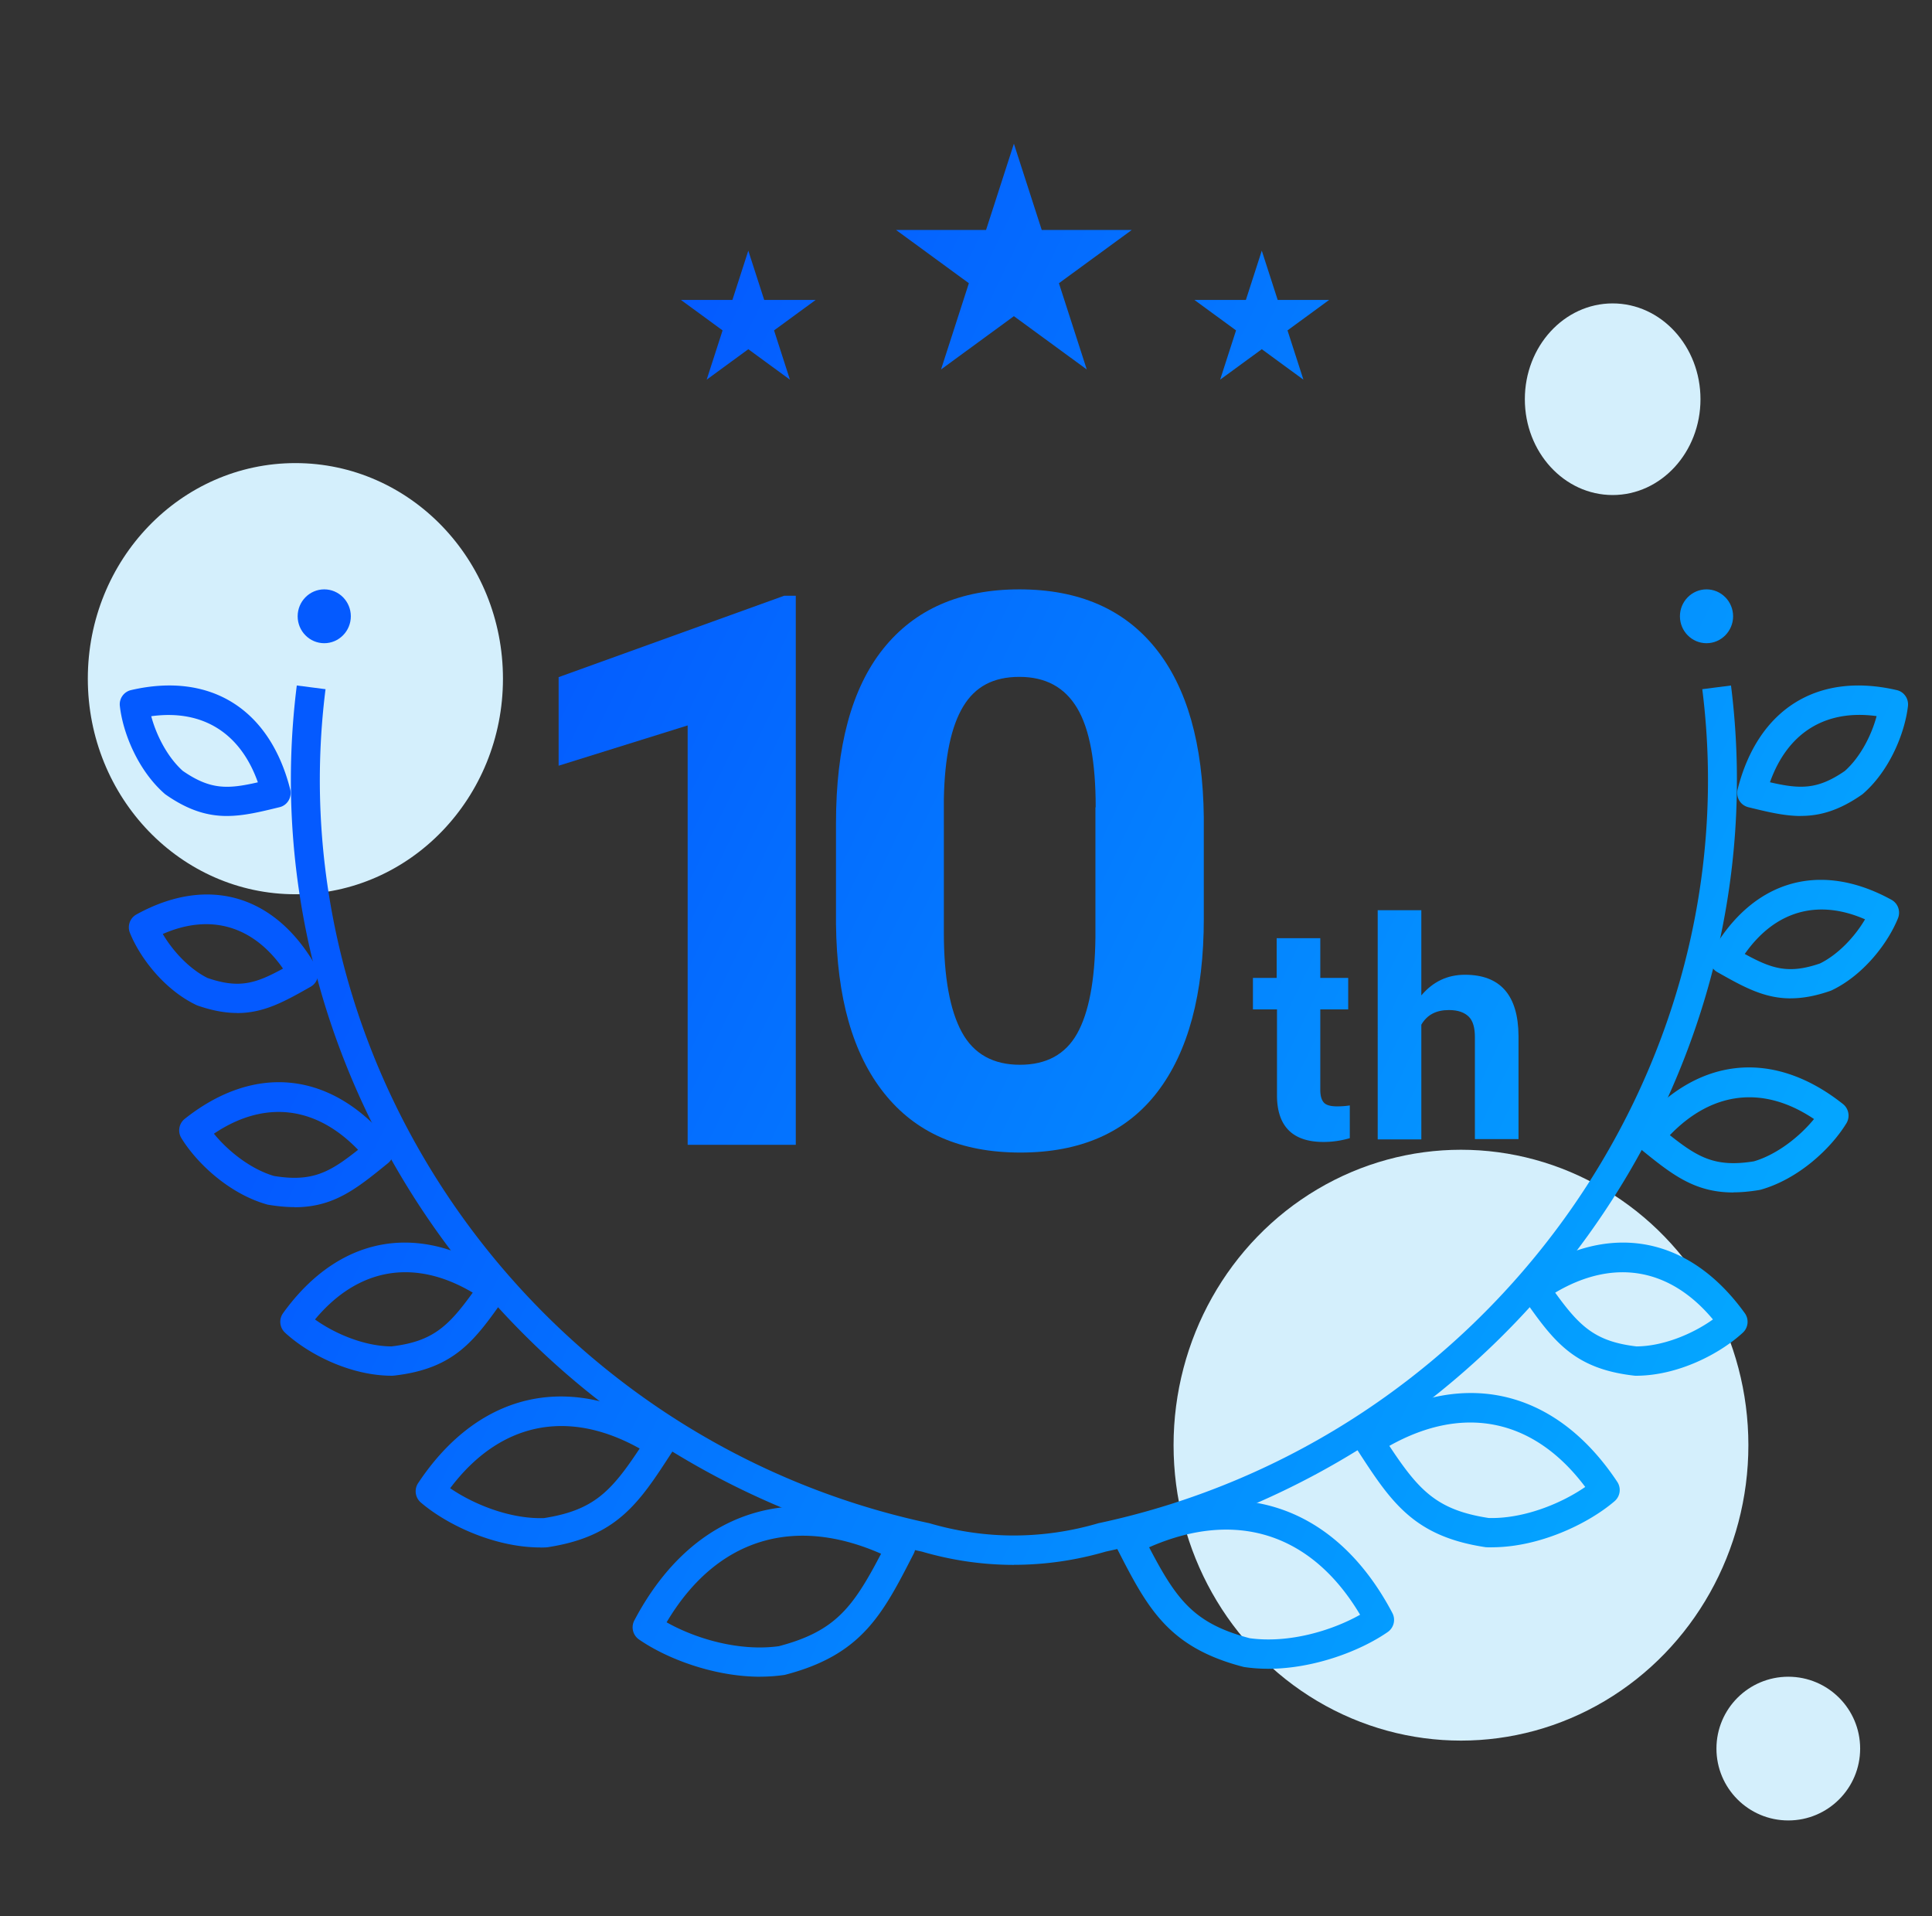 <svg width="121" height="120" fill="none" xmlns="http://www.w3.org/2000/svg"><rect width="100%" height="100%" fill="#333333" stroke="none"/><ellipse cx="91.5" cy="90.5" rx="18" ry="18.5" fill="#D4EFFC"/><ellipse cx="101" cy="25" rx="5.5" ry="6" fill="#D4EFFC"/><ellipse cx="18.5" cy="42.5" rx="13" ry="13.5" fill="#D4EFFC"/><circle cx="112" cy="109.5" r="4.5" fill="#D4EFFC"/><path d="M79.404 104.501c-.486 0-.972-.034-1.447-.103a.845.845 0 01-.098-.019c-4.741-1.234-6.014-3.72-7.94-7.485a.917.917 0 01.399-1.241c6.95-3.519 13.261-1.517 16.885 5.355a.926.926 0 01-.287 1.19c-1.719 1.193-4.643 2.306-7.508 2.306l-.004-.003zm-1.142-1.914c2.444.338 5.132-.463 6.92-1.469-3.032-5.098-7.776-6.615-13.214-4.224 1.727 3.309 2.819 4.775 6.297 5.693h-.004z" fill="url(#paint0_linear_9086_191402)"/><path d="M93.438 96.898c-.12 0-.239 0-.355-.007a.442.442 0 01-.098-.012c-4.48-.686-5.884-2.85-8.006-6.126a.925.925 0 01.272-1.278c6.069-3.9 12.065-2.659 16.037 3.32a.925.925 0 01-.167 1.212c-1.654 1.418-4.723 2.887-7.683 2.887v.004zm-.235-1.84c2.129.073 4.508-.856 6.079-1.943-3.2-4.268-7.6-5.19-12.268-2.571 1.847 2.795 2.978 4.01 6.185 4.51l.004.004z" fill="url(#paint1_linear_9086_191402)"/><path d="M102.456 86.151c-.04 0-.08 0-.12-.007-3.827-.437-5.078-2.218-6.975-4.918a.916.916 0 01-.153-.69.921.921 0 01.378-.595c5.016-3.5 10.131-2.645 13.689 2.292a.927.927 0 01-.119 1.219c-1.455 1.344-4.088 2.7-6.7 2.7zm-5.057-5.204c1.542 2.134 2.522 3.063 5.093 3.368 1.687-.011 3.533-.79 4.788-1.69-2.702-3.239-6.231-3.838-9.877-1.678H97.4z" fill="url(#paint2_linear_9086_191402)"/><path d="M108.557 74.674c-2.463 0-3.881-1.153-5.862-2.762a.928.928 0 01-.13-1.304c3.624-4.436 8.43-4.984 12.862-1.469.363.29.454.808.211 1.205-.969 1.586-3 3.485-5.354 4.154l-.098.022c-.595.099-1.139.147-1.636.147l.007.007zm-3.975-3.588c1.781 1.414 2.872 2.027 5.267 1.638 1.458-.43 2.872-1.558 3.761-2.648-3.148-2.116-6.366-1.756-9.028 1.01z" fill="url(#paint3_linear_9086_191402)"/><path d="M112.148 62.52c-1.683 0-2.985-.737-4.599-1.648a.922.922 0 01-.341-1.26c2.572-4.507 6.779-5.726 11.255-3.265.407.224.581.72.407 1.153-.628 1.561-2.159 3.566-4.157 4.518-.029.014-.062.025-.091.036-.936.324-1.737.463-2.47.463l-.004.004zm-2.873-2.78c1.694.926 2.732 1.271 4.705.596 1.168-.573 2.209-1.712 2.826-2.766-2.967-1.297-5.644-.525-7.531 2.167v.003z" fill="url(#paint4_linear_9086_191402)"/><path d="M112.787 51.099c-1.049 0-2.093-.258-3.294-.551a.923.923 0 01-.566-.42.948.948 0 01-.101-.7c1.28-5.043 5.009-7.364 9.971-6.211.45.103.751.536.697.999-.193 1.675-1.132 4.021-2.804 5.483-.026.022-.051.044-.08.063-1.433.999-2.63 1.333-3.831 1.333l.008.004zm-1.934-2.112c1.879.43 2.967.48 4.69-.71.976-.87 1.673-2.247 1.988-3.433-3.203-.437-5.575 1.035-6.678 4.139v.004z" fill="url(#paint5_linear_9086_191402)"/><path d="M63.502 97.996c-1.94 0-3.878-.28-5.76-.83-25.105-5.403-42.299-29.22-39.154-54.24l1.8.232c-3.03 24.086 13.555 47.022 37.756 52.216.022.003.044.01.066.014 1.73.507 3.51.768 5.288.768a18.85 18.85 0 005.292-.768c.022-.007.044-.01.066-.014 24.202-5.194 40.789-28.13 37.757-52.216l1.799-.231c3.145 25.015-14.049 48.833-39.15 54.235-1.886.551-3.823.83-5.764.83l.004.004z" fill="url(#paint6_linear_9086_191402)"/><path d="M47.621 105c-2.902 0-5.865-1.128-7.606-2.336a.926.926 0 01-.287-1.19c3.671-6.96 10.062-8.987 17.1-5.425a.923.923 0 01.398 1.242c-1.951 3.812-3.242 6.332-8.041 7.584-.033.007-.066.015-.098.018-.483.07-.972.103-1.466.103V105zm-5.872-3.408c1.813 1.024 4.548 1.84 7.033 1.495 3.537-.933 4.64-2.425 6.399-5.789-5.528-2.435-10.353-.896-13.432 4.294z" fill="url(#paint7_linear_9086_191402)"/><path d="M33.848 96.905c-2.887 0-5.88-1.432-7.494-2.817a.926.926 0 01-.167-1.212c3.874-5.832 9.721-7.044 15.641-3.24a.911.911 0 01.4.581.944.944 0 01-.128.698c-2.067 3.195-3.435 5.307-7.806 5.976l-.098.01c-.116.004-.232.008-.348.008v-.004zm-5.655-3.71c1.527 1.048 3.823 1.944 5.88 1.87 3.102-.485 4.204-1.66 5.989-4.356-4.516-2.523-8.771-1.63-11.869 2.487z" fill="url(#paint8_linear_9086_191402)"/><path d="M24.548 86.151c-2.612 0-5.245-1.355-6.7-2.7a.928.928 0 01-.12-1.218c3.555-4.937 8.673-5.792 13.69-2.292a.928.928 0 01.225 1.285c-1.897 2.7-3.149 4.485-6.976 4.918a1.14 1.14 0 01-.12.007zm-4.821-3.525c1.251.9 3.101 1.678 4.788 1.689 2.568-.305 3.551-1.234 5.093-3.368-3.646-2.163-7.175-1.565-9.878 1.678h-.003z" fill="url(#paint9_linear_9086_191402)"/><path d="M18.446 75.592c-.497 0-1.037-.048-1.636-.147a.466.466 0 01-.097-.022c-2.351-.668-4.382-2.567-5.354-4.154a.925.925 0 01.21-1.204c4.433-3.515 9.242-2.968 12.863 1.469a.927.927 0 01-.13 1.304c-1.978 1.608-3.396 2.762-5.863 2.762l.007-.008zm-1.287-1.95c2.394.39 3.486-.224 5.267-1.638-2.66-2.766-5.88-3.126-9.029-1.01.889 1.094 2.303 2.218 3.762 2.648z" fill="url(#paint10_linear_9086_191402)"/><path d="M14.855 63.435c-.732 0-1.538-.14-2.47-.462a.687.687 0 01-.09-.037c-2-.955-3.53-2.957-4.158-4.518a.923.923 0 01.407-1.153c4.476-2.464 8.684-1.241 11.255 3.265a.924.924 0 01-.34 1.26c-1.615.915-2.917 1.649-4.6 1.649l-.004-.004zM13.02 61.25c1.973.676 3.01.33 4.705-.595-1.887-2.692-4.567-3.463-7.53-2.167.62 1.054 1.657 2.193 2.825 2.766v-.004z" fill="url(#paint11_linear_9086_191402)"/><path d="M14.217 51.099c-1.197 0-2.398-.335-3.83-1.334-.03-.018-.055-.04-.08-.062-1.669-1.466-2.612-3.809-2.8-5.487a.912.912 0 01.696-1c4.962-1.153 8.69 1.169 9.971 6.211a.913.913 0 01-.101.702.891.891 0 01-.566.419c-1.2.293-2.249.55-3.294.55h.004zm-2.757-2.817c1.723 1.19 2.811 1.138 4.69.708-1.102-3.107-3.475-4.58-6.678-4.139.316 1.187 1.012 2.564 1.988 3.434v-.003z" fill="url(#paint12_linear_9086_191402)"/><path d="M18.642 38.593c0 .933.748 1.686 1.665 1.686.918 0 1.665-.757 1.665-1.686 0-.93-.747-1.686-1.665-1.686-.917 0-1.665.757-1.665 1.686z" fill="url(#paint13_linear_9086_191402)"/><path d="M105.213 38.593c0 .933.747 1.686 1.665 1.686.917 0 1.665-.757 1.665-1.686 0-.93-.748-1.686-1.665-1.686-.918 0-1.665.757-1.665 1.686z" fill="url(#paint14_linear_9086_191402)"/><path d="M49.84 71.69h-6.772V45.428l-8.082 2.522v-5.546l14.123-5.096h.73v34.383z" fill="url(#paint15_linear_9086_191402)"/><path d="M75.394 57.506c0 4.745-.98 8.37-2.921 10.893-1.942 2.523-4.813 3.776-8.564 3.776-3.75 0-6.556-1.236-8.53-3.71-1.976-2.472-2.971-5.997-3.021-10.608v-6.315c0-4.795.979-8.437 2.954-10.91 1.975-2.472 4.813-3.725 8.53-3.725 3.718 0 6.556 1.236 8.531 3.692 1.975 2.456 2.97 5.998 3.02 10.592v6.315zm-6.772-6.95c0-2.84-.381-4.911-1.161-6.215-.78-1.303-1.975-1.954-3.618-1.954-1.644 0-2.772.618-3.519 1.854-.747 1.236-1.162 3.158-1.211 5.797v8.354c0 2.806.381 4.878 1.128 6.248.747 1.37 1.975 2.038 3.635 2.038 1.66 0 2.854-.651 3.585-1.954.73-1.304 1.112-3.308 1.145-5.998v-8.17h.016z" fill="url(#paint16_linear_9086_191402)"/><path d="M82.689 58.752v2.488h1.748v1.97h-1.748v5.037c0 .378.08.637.221.796.14.16.422.24.824.24.3 0 .562-.02.803-.06v2.05a5.786 5.786 0 01-1.647.239c-1.909 0-2.893-.956-2.913-2.867v-5.434H78.47V61.24h1.487v-2.488h2.732z" fill="url(#paint17_linear_9086_191402)"/><path d="M89.017 62.335c.723-.856 1.627-1.294 2.732-1.294 2.21 0 3.335 1.274 3.355 3.822v6.47h-2.732v-6.39c0-.578-.12-1.016-.382-1.274-.261-.26-.663-.418-1.245-.418-.804 0-1.366.298-1.728.915v7.186h-2.732V57h2.732v5.335z" fill="url(#paint18_linear_9086_191402)"/><path d="M63.5 9l1.743 5.4h5.64l-4.563 3.336 1.743 5.4-4.563-3.337-4.563 3.337 1.743-5.4-4.563-3.337h5.64L63.5 9z" fill="url(#paint19_linear_9086_191402)"/><path d="M46.866 15.698l.996 3.085h3.223l-2.607 1.907.995 3.085-2.607-1.907-2.607 1.907.996-3.085-2.607-1.907h3.222l.996-3.085z" fill="url(#paint20_linear_9086_191402)"/><path d="M79.025 15.698l.996 3.085h3.222l-2.607 1.907.996 3.085-2.607-1.907-2.608 1.907.996-3.085-2.607-1.907h3.223l.996-3.085z" fill="url(#paint21_linear_9086_191402)"/><defs><linearGradient id="paint1_linear_9086_191402" x1="43.879" y1="14.823" x2="122.591" y2="52.771" gradientUnits="userSpaceOnUse"><stop stop-color="#045AFF"/><stop offset="1" stop-color="#04A5FF"/></linearGradient><linearGradient id="paint11_linear_9086_191402" x1="43.879" y1="14.823" x2="122.591" y2="52.771" gradientUnits="userSpaceOnUse"><stop stop-color="#045AFF"/><stop offset="1" stop-color="#04A5FF"/></linearGradient><linearGradient id="paint2_linear_9086_191402" x1="43.879" y1="14.823" x2="122.591" y2="52.771" gradientUnits="userSpaceOnUse"><stop stop-color="#045AFF"/><stop offset="1" stop-color="#04A5FF"/></linearGradient><linearGradient id="paint3_linear_9086_191402" x1="43.879" y1="14.823" x2="122.591" y2="52.771" gradientUnits="userSpaceOnUse"><stop stop-color="#045AFF"/><stop offset="1" stop-color="#04A5FF"/></linearGradient><linearGradient id="paint4_linear_9086_191402" x1="43.879" y1="14.823" x2="122.591" y2="52.771" gradientUnits="userSpaceOnUse"><stop stop-color="#045AFF"/><stop offset="1" stop-color="#04A5FF"/></linearGradient><linearGradient id="paint5_linear_9086_191402" x1="43.879" y1="14.823" x2="122.591" y2="52.771" gradientUnits="userSpaceOnUse"><stop stop-color="#045AFF"/><stop offset="1" stop-color="#04A5FF"/></linearGradient><linearGradient id="paint6_linear_9086_191402" x1="43.879" y1="14.823" x2="122.591" y2="52.771" gradientUnits="userSpaceOnUse"><stop stop-color="#045AFF"/><stop offset="1" stop-color="#04A5FF"/></linearGradient><linearGradient id="paint7_linear_9086_191402" x1="43.879" y1="14.823" x2="122.591" y2="52.771" gradientUnits="userSpaceOnUse"><stop stop-color="#045AFF"/><stop offset="1" stop-color="#04A5FF"/></linearGradient><linearGradient id="paint8_linear_9086_191402" x1="43.879" y1="14.823" x2="122.591" y2="52.771" gradientUnits="userSpaceOnUse"><stop stop-color="#045AFF"/><stop offset="1" stop-color="#04A5FF"/></linearGradient><linearGradient id="paint9_linear_9086_191402" x1="43.879" y1="14.823" x2="122.591" y2="52.771" gradientUnits="userSpaceOnUse"><stop stop-color="#045AFF"/><stop offset="1" stop-color="#04A5FF"/></linearGradient><linearGradient id="paint10_linear_9086_191402" x1="43.879" y1="14.823" x2="122.591" y2="52.771" gradientUnits="userSpaceOnUse"><stop stop-color="#045AFF"/><stop offset="1" stop-color="#04A5FF"/></linearGradient><linearGradient id="paint0_linear_9086_191402" x1="43.879" y1="14.823" x2="122.591" y2="52.771" gradientUnits="userSpaceOnUse"><stop stop-color="#045AFF"/><stop offset="1" stop-color="#04A5FF"/></linearGradient><linearGradient id="paint12_linear_9086_191402" x1="43.879" y1="14.823" x2="122.591" y2="52.771" gradientUnits="userSpaceOnUse"><stop stop-color="#045AFF"/><stop offset="1" stop-color="#04A5FF"/></linearGradient><linearGradient id="paint13_linear_9086_191402" x1="43.879" y1="14.823" x2="122.591" y2="52.771" gradientUnits="userSpaceOnUse"><stop stop-color="#045AFF"/><stop offset="1" stop-color="#04A5FF"/></linearGradient><linearGradient id="paint14_linear_9086_191402" x1="43.879" y1="14.823" x2="122.591" y2="52.771" gradientUnits="userSpaceOnUse"><stop stop-color="#045AFF"/><stop offset="1" stop-color="#04A5FF"/></linearGradient><linearGradient id="paint15_linear_9086_191402" x1="43.879" y1="14.823" x2="122.591" y2="52.771" gradientUnits="userSpaceOnUse"><stop stop-color="#045AFF"/><stop offset="1" stop-color="#04A5FF"/></linearGradient><linearGradient id="paint16_linear_9086_191402" x1="43.879" y1="14.823" x2="122.591" y2="52.771" gradientUnits="userSpaceOnUse"><stop stop-color="#045AFF"/><stop offset="1" stop-color="#04A5FF"/></linearGradient><linearGradient id="paint17_linear_9086_191402" x1="43.879" y1="14.823" x2="122.591" y2="52.771" gradientUnits="userSpaceOnUse"><stop stop-color="#045AFF"/><stop offset="1" stop-color="#04A5FF"/></linearGradient><linearGradient id="paint18_linear_9086_191402" x1="43.879" y1="14.823" x2="122.591" y2="52.771" gradientUnits="userSpaceOnUse"><stop stop-color="#045AFF"/><stop offset="1" stop-color="#04A5FF"/></linearGradient><linearGradient id="paint19_linear_9086_191402" x1="43.879" y1="14.823" x2="122.591" y2="52.771" gradientUnits="userSpaceOnUse"><stop stop-color="#045AFF"/><stop offset="1" stop-color="#04A5FF"/></linearGradient><linearGradient id="paint20_linear_9086_191402" x1="43.879" y1="14.823" x2="122.591" y2="52.771" gradientUnits="userSpaceOnUse"><stop stop-color="#045AFF"/><stop offset="1" stop-color="#04A5FF"/></linearGradient><linearGradient id="paint21_linear_9086_191402" x1="43.879" y1="14.823" x2="122.591" y2="52.771" gradientUnits="userSpaceOnUse"><stop stop-color="#045AFF"/><stop offset="1" stop-color="#04A5FF"/></linearGradient></defs></svg>